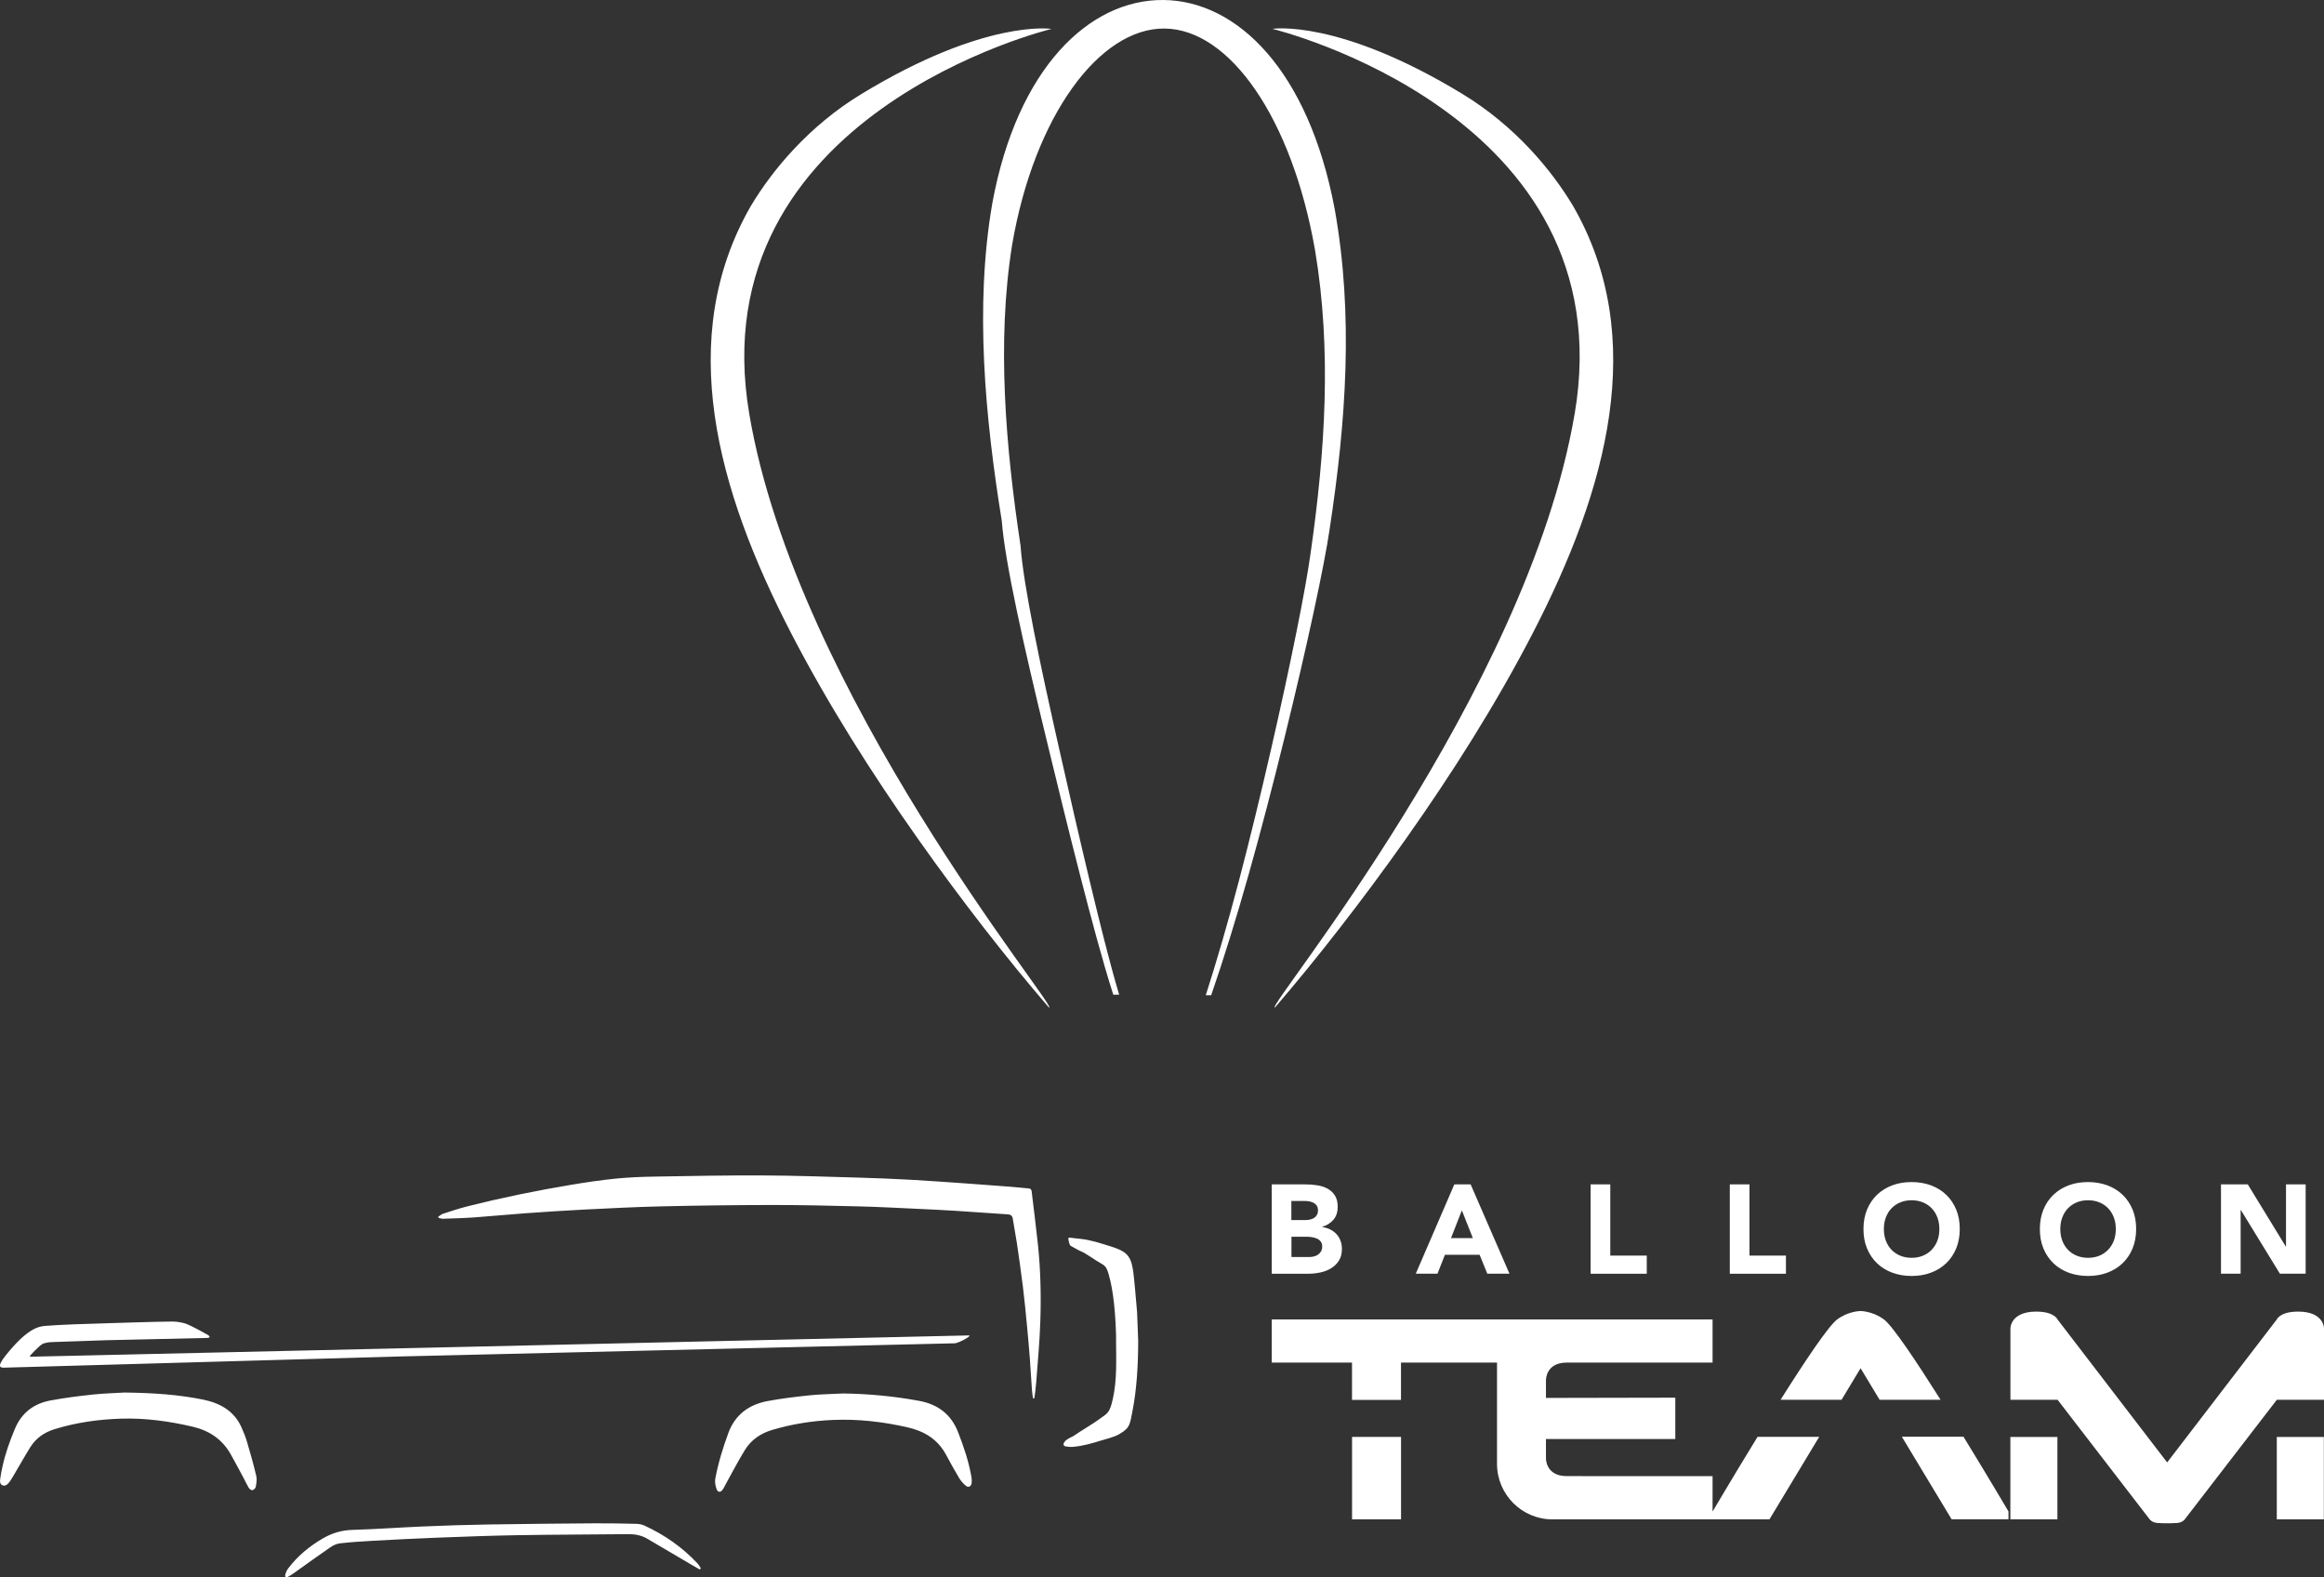 <?xml version="1.0" encoding="UTF-8"?>
<svg id="Layer_2" data-name="Layer 2" xmlns="http://www.w3.org/2000/svg" viewBox="0 0 442.16 300.01">
  <rect x="0" y="0" width="442.16" height="300.01" fill="#333333" stroke="none"/>
  <defs>
    <style>
      .cls-1 {
        fill: #fff;
      }
    </style>
  </defs>
  <g id="Layer_1-2" data-name="Layer 1">
    <path class="cls-1" d="M241.96,225.28h6.34c.74,0,1.48.05,2.22.16.74.1,1.41.31,2,.62s1.07.75,1.44,1.31.55,1.3.55,2.23-.27,1.76-.8,2.39-1.24,1.08-2.12,1.36v.05c.56.08,1.07.24,1.52.47.46.23.85.53,1.18.89.33.36.58.78.76,1.26s.26.99.26,1.54c0,.9-.19,1.64-.58,2.24-.38.6-.88,1.08-1.49,1.45s-1.29.63-2.05.79c-.76.16-1.52.24-2.27.24h-6.96v-16.99h0ZM245.7,232.07h2.71c.29,0,.57-.03.85-.1.28-.06.53-.17.76-.31.22-.14.4-.34.54-.58s.2-.53.2-.86c0-.35-.08-.64-.23-.88-.15-.23-.35-.41-.59-.54-.24-.13-.51-.22-.82-.28-.3-.06-.6-.08-.89-.08h-2.54v3.62h0ZM245.7,239.1h3.36c.29,0,.58-.03.88-.1.3-.06.56-.18.8-.34s.44-.37.59-.62.23-.57.23-.94c0-.4-.1-.72-.3-.97s-.45-.44-.76-.56c-.3-.13-.63-.22-.98-.26-.35-.05-.68-.07-.98-.07h-2.83v3.86h-.01ZM276.7,225.28h3.1l7.39,16.99h-4.22l-1.46-3.6h-6.6l-1.42,3.6h-4.13l7.34-16.99ZM278.13,230.22l-2.06,5.28h4.15l-2.09-5.28ZM302.63,225.28h3.74v13.54h6.94v3.46h-10.68v-16.99h0ZM329.11,225.28h3.74v13.54h6.94v3.46h-10.68v-16.99h0ZM354.54,233.77c0-1.36.23-2.59.68-3.7.46-1.1,1.09-2.04,1.91-2.82.82-.78,1.78-1.37,2.9-1.79s2.34-.62,3.67-.62,2.55.21,3.67.62c1.12.42,2.09,1.01,2.9,1.79.82.78,1.45,1.72,1.91,2.82s.68,2.34.68,3.7-.23,2.59-.68,3.7c-.46,1.1-1.09,2.04-1.91,2.82-.82.78-1.78,1.37-2.9,1.79s-2.34.62-3.67.62-2.55-.21-3.67-.62c-1.12-.42-2.09-1.01-2.9-1.79-.82-.78-1.45-1.72-1.91-2.82s-.68-2.34-.68-3.7ZM358.42,233.77c0,.8.12,1.53.37,2.2s.6,1.24,1.07,1.73c.46.49,1.02.87,1.67,1.14.65.27,1.37.41,2.17.41s1.52-.14,2.17-.41c.65-.27,1.2-.65,1.67-1.14.46-.49.82-1.06,1.07-1.73s.37-1.4.37-2.2-.12-1.51-.37-2.18-.6-1.25-1.07-1.74c-.46-.49-1.02-.87-1.67-1.14-.65-.27-1.37-.41-2.17-.41s-1.52.14-2.17.41c-.65.27-1.2.65-1.67,1.14s-.82,1.07-1.07,1.74-.37,1.4-.37,2.18ZM388.1,233.77c0-1.36.23-2.59.68-3.7.46-1.1,1.09-2.04,1.91-2.82.82-.78,1.78-1.37,2.9-1.79s2.34-.62,3.67-.62,2.55.21,3.67.62c1.12.42,2.09,1.01,2.9,1.79.82.78,1.45,1.72,1.91,2.82s.68,2.34.68,3.7-.23,2.59-.68,3.7c-.46,1.1-1.09,2.04-1.91,2.82-.82.78-1.78,1.37-2.9,1.79s-2.34.62-3.67.62-2.55-.21-3.67-.62c-1.12-.42-2.09-1.01-2.9-1.79-.82-.78-1.45-1.72-1.91-2.82s-.68-2.34-.68-3.7ZM391.99,233.77c0,.8.12,1.53.37,2.2s.6,1.24,1.07,1.73c.46.49,1.02.87,1.67,1.14.65.27,1.37.41,2.17.41s1.52-.14,2.17-.41c.65-.27,1.2-.65,1.67-1.14.46-.49.82-1.06,1.07-1.73s.37-1.4.37-2.2-.12-1.51-.37-2.18-.6-1.25-1.07-1.74c-.46-.49-1.02-.87-1.67-1.14-.65-.27-1.37-.41-2.17-.41s-1.52.14-2.17.41c-.65.27-1.2.65-1.67,1.14s-.82,1.07-1.07,1.74-.37,1.4-.37,2.18ZM422.57,225.28h5.09l7.22,11.81h.05v-11.81h3.74v16.99h-4.9l-7.42-12.1h-.05v12.1h-3.74v-16.99h.01ZM299.58,78.76c-9,52.98-58.75,112.89-57.04,112.87h.04c7.86-9.15,16.49-20.17,25-32.21,8.58-12.15,17-25.38,24-38.91,7.09-13.7,12.63-27.74,14.58-41.51,1.95-13.77.36-27.25-6.85-39.79-4.14-6.93-11.09-15.26-21.02-21.31-23.66-14.4-36.21-12.41-36.21-12.41,0,0,67.2,16.19,57.51,73.26h0ZM252.98,100.59c1.55-10.13,2.7-20.33,3-30.46.31-10.12-.24-20.3-2.04-30.35C248.96,13.32,235.33.11,221.31,0c-14.01-.1-27.77,12.86-32.52,38.69-1.7,9.88-2.03,20.03-1.55,30.23.48,10.14,1.77,20.35,3.36,30.17.6,7.9,4.21,23.9,8.41,41.2,2.09,8.64,4.28,17.62,6.45,26.05,2.17,8.44,4.27,16.34,6.35,22.86h1.12c-1.84-6.18-3.69-13.67-5.61-21.66s-3.86-16.5-5.71-24.69c-3.71-16.4-6.91-31.56-7.44-39.05-1.41-9.31-2.55-18.99-2.97-28.6-.42-9.67-.13-19.29,1.37-28.66,4.21-24.48,16.59-41.21,28.98-41.11,12.41.1,24.26,17.07,28.65,42.16,1.6,9.53,2.08,19.17,1.81,28.77s-1.28,19.27-2.66,28.87c-.88,6.54-3.85,21.34-7.58,37.56-1.87,8.14-3.93,16.67-6.04,24.7-2.11,8.02-4.3,15.54-6.32,21.81h1.03c2.28-6.61,4.76-14.55,7.14-23.01,2.39-8.47,4.72-17.47,6.83-26.05,4.21-17.1,7.57-32.72,8.57-39.62v-.03ZM200.06,5.5s-12.55-1.99-36.21,12.41c-9.93,6.04-16.88,14.38-21.02,21.31-7.2,12.54-8.8,26.02-6.85,39.79s7.49,27.81,14.58,41.51c7.01,13.53,15.43,26.76,24,38.91,8.5,12.04,17.13,23.07,25,32.21h.04c1.71.02-48.05-59.89-57.04-112.87C132.86,21.69,200.06,5.5,200.06,5.5ZM196.52,265.96h.27c.12-.98.27-1.96.34-2.94.29-3.88.66-7.76.79-11.65.16-4.83.06-9.67-.44-14.49-.36-3.43-.8-6.85-1.21-10.27-.04-.35-.21-.52-.58-.55-1.23-.1-2.46-.25-3.7-.34-2.83-.22-5.66-.43-8.49-.63-3.49-.24-6.98-.5-10.47-.69-3.15-.17-6.31-.3-9.47-.39-6.16-.17-12.32-.4-18.48-.42-6.84-.03-13.68.1-20.52.22-2.5.04-5,.14-7.49.39-2.83.29-5.66.71-8.47,1.18-6.6,1.1-13.16,2.45-19.65,4.08-1.58.4-3.13.92-4.68,1.42-.32.1-.6.37-.89.56l.06.21c.28.06.57.18.85.17,2-.07,3.99-.12,5.98-.26,3.25-.23,6.49-.56,9.74-.79,3.79-.27,7.58-.52,11.37-.71,4.81-.24,9.63-.49,14.45-.6,7.02-.16,14.04-.25,21.07-.26,5.46,0,10.92.12,16.38.26,3.62.09,7.23.28,10.85.45,2.58.12,5.15.24,7.73.4,3.29.21,6.58.46,9.87.67.61.04.88.28.97.88.23,1.53.54,3.06.77,4.59.4,2.72.79,5.44,1.13,8.17.3,2.39.53,4.8.76,7.2.21,2.16.4,4.33.57,6.5.15,1.99.26,3.98.4,5.97.04.56.13,1.12.2,1.68h0ZM160.29,265.06c-2.08.11-4.16.13-6.22.34-2.67.28-5.35.6-7.99,1.09-3.57.66-6.22,2.57-7.51,6.11-1.04,2.84-1.93,5.73-2.48,8.71-.11.61.05,1.31.25,1.91.23.66.76.69,1.16.11.31-.46.54-.97.81-1.46,1.13-2.03,2.2-4.11,3.43-6.09,1.2-1.94,3.01-3.16,5.2-3.81,3.75-1.11,7.58-1.72,11.48-1.89,4.81-.21,9.55.33,14.25,1.4,3.19.73,5.72,2.25,7.31,5.18.82,1.51,1.64,3.01,2.52,4.48.34.56.8,1.09,1.32,1.49.46.36.96.08,1.04-.51.05-.37.03-.76-.03-1.13-.5-2.96-1.46-5.77-2.54-8.56-1.34-3.43-3.85-5.31-7.4-5.97-4.82-.89-9.68-1.35-14.59-1.41h-.01ZM23.58,264.89c-1.35.08-3.73.15-6.1.39-2.61.27-5.23.62-7.81,1.09-3.22.58-5.57,2.35-6.85,5.44-.97,2.32-1.81,4.68-2.35,7.13-.17.78-.33,1.56-.43,2.35-.06.45-.09.99.41,1.21.48.21.92-.08,1.21-.45.37-.46.67-.98.98-1.5,1.05-1.76,2.05-3.56,3.13-5.3,1.07-1.71,2.65-2.8,4.56-3.4,4.16-1.29,8.44-1.89,12.78-2.02,4.6-.13,9.11.49,13.58,1.54,3.17.75,5.62,2.41,7.22,5.26.83,1.48,1.62,2.97,2.42,4.46.34.63.63,1.29,1,1.9.14.22.48.49.68.45.25-.04.59-.35.64-.59.12-.67.27-1.41.12-2.05-.51-2.18-1.12-4.35-1.76-6.5-.28-.97-.66-1.92-1.08-2.84-1.42-3.13-4.08-4.58-7.28-5.24-4.63-.94-9.33-1.28-15.08-1.35v.02ZM196.8,265.95c.12-.98.27-1.96.34-2.94.29-3.88.66-7.76.79-11.65.16-4.83.06-9.67-.44-14.49-.36-3.43-.8-6.85-1.21-10.27-.04-.35-.21-.52-.58-.55-1.23-.1-2.46-.25-3.7-.34-2.83-.22-5.66-.43-8.49-.63-3.49-.24-6.98-.5-10.47-.69-3.15-.17-6.31-.3-9.47-.39-6.16-.17-12.32-.4-18.48-.42-6.84-.03-13.68.1-20.52.22-2.5.04-5,.14-7.49.39-2.83.29-5.66.71-8.47,1.18-6.6,1.1-13.16,2.45-19.65,4.08-1.58.4-3.13.92-4.68,1.42-.32.1-.6.37-.89.56l.06.21c.28.06.57.18.85.17,2-.07,3.99-.12,5.98-.26,3.25-.23,6.49-.56,9.74-.79,3.79-.27,7.58-.52,11.37-.71,4.81-.24,9.63-.49,14.45-.6,7.02-.16,14.04-.25,21.07-.26,5.46,0,10.92.12,16.38.26,3.62.09,7.23.28,10.85.45,2.58.12,5.15.24,7.73.4,3.29.21,6.58.46,9.87.67.61.04.88.28.97.88.23,1.53.54,3.06.77,4.59.4,2.72.79,5.44,1.13,8.17.3,2.39.53,4.8.76,7.2.21,2.16.4,4.33.57,6.5.15,1.99.26,3.98.4,5.97.04.56.13,1.12.2,1.68h.27,0ZM154.06,265.41c-2.67.28-5.35.6-7.99,1.09-3.57.66-6.22,2.57-7.51,6.11-1.04,2.84-1.93,5.73-2.48,8.71-.11.61.05,1.31.25,1.91.23.66.76.69,1.16.11.31-.46.54-.97.81-1.46,1.13-2.03,2.2-4.11,3.43-6.09,1.2-1.94,3.01-3.16,5.2-3.81,3.75-1.11,7.58-1.72,11.48-1.89,4.81-.21,9.55.33,14.25,1.4,3.19.73,5.72,2.25,7.31,5.18.82,1.51,1.64,3.01,2.52,4.48.34.56.8,1.09,1.32,1.49.46.36.96.08,1.04-.51.05-.37.03-.76-.03-1.13-.5-2.96-1.46-5.77-2.54-8.56-1.34-3.43-3.85-5.31-7.4-5.97-4.82-.89-9.68-1.35-14.59-1.41-2.08.11-4.16.13-6.22.34h-.01ZM17.48,265.29c-2.61.27-5.23.62-7.81,1.09-3.22.58-5.57,2.35-6.85,5.44-.97,2.32-1.81,4.68-2.35,7.13-.17.78-.33,1.56-.43,2.35-.06.45-.09.99.41,1.21.48.21.92-.08,1.21-.45.37-.46.67-.98.98-1.5,1.05-1.76,2.05-3.56,3.13-5.3,1.07-1.71,2.65-2.8,4.56-3.4,4.16-1.29,8.44-1.89,12.78-2.02,4.6-.13,9.11.49,13.58,1.54,3.17.75,5.62,2.41,7.22,5.26.83,1.48,1.62,2.97,2.42,4.46.34.63.63,1.29,1,1.9.14.22.48.49.68.45.25-.04.59-.35.64-.59.12-.67.27-1.41.12-2.05-.51-2.18-1.12-4.35-1.76-6.5-.28-.97-.66-1.92-1.08-2.84-1.42-3.13-4.08-4.58-7.28-5.24-4.63-.94-9.33-1.28-15.08-1.35-1.35.08-3.73.15-6.1.39v.02ZM133.35,298.31c-.22-.33-.41-.69-.68-.97-2.87-3.05-6.24-5.4-10.04-7.15-.47-.22-1.03-.33-1.56-.34-2.62-.06-5.24-.12-7.86-.1-6.76.05-13.52.11-20.28.22-4.16.07-8.32.2-12.47.38-4.47.19-8.94.52-13.42.65-2.05.06-3.87.61-5.61,1.62-2.55,1.48-4.79,3.33-6.58,5.68-.28.36-.47.83-.59,1.27-.09.34.16.55.51.37.44-.23.85-.51,1.26-.8,2.26-1.6,4.5-3.24,6.79-4.81.54-.37,1.21-.7,1.85-.77,2.04-.23,4.1-.37,6.15-.48,4.05-.22,8.1-.44,12.16-.59,5.14-.2,10.27-.39,15.41-.48,7.04-.12,14.08-.12,21.12-.2,1.29-.01,2.5.21,3.62.86,2.77,1.62,5.54,3.25,8.3,4.88.56.33,1.13.65,1.69.98l.22-.22h0ZM202.67,275.1l.09.02c.47.09.95.12,1.35.09,2.01-.17,3.84-.73,5.35-1.2.68-.21,2.5-.63,3.54-1.25,1.98-1.19,1.95-1.68,2.51-4.6.68-3.56,1.04-7.95,1.04-13.14l-.21-5.42c-.23-2.33-.49-6.3-.83-8.34-.44-2.58-1.47-3.34-4.18-4.18-2.19-.67-3.65-1.2-5.84-1.45-.71-.08-1.17-.11-1.71-.19-.45-.06-.48.02-.51.08,0,.03-.02.06-.02.09,0,.1.21,1.14.36,1.27.33.28.79.44,1.18.69l.05.03c.49.31.99.44,1.49.74.89.55,1.4.87,2.29,1.46,1.38.91,1.77.72,2.29,2.5.98,3.32,1.32,7.82,1.43,11.76,0,.35,0,.7,0,1.06,0,3.25.22,7.21-.61,10.95-.65,2.89-1.04,2.71-2.71,3.96-.9.67-2.52,1.62-3.54,2.29l-1.25.83c-.19.11-.64.32-.83.42-.32.17-.34.23-.63.42-.02.01-.37.38-.42.63-.04.23,0,.26.21.42,0,0,.08.05.09.06h.01ZM39.43,254.49h0c.37,0,.74-.19.09-.59,0,0-2.87-1.63-4.11-2.1-.27-.1-.64-.19-1-.26-.52-.11-1.04-.17-1.58-.17-2.48,0-11.98.31-11.98.31-4.44.12-9.56.29-12.27.52-1.38.11-3.51.63-7.5,5.62-1.91,2.39-.84,2.34-.19,2.32l75.73-2.14,104.9-2.49h.15c.82-.08,3.45-1.52,2.63-1.5l-178.47,4.05c-.11,0-.17-.11-.11-.19.28-.34,1.02-1.08,1.21-1.26.87-.84,1.12-1.02,1.54-1.12.78-.2,1.13-.21,1.56-.22l10.3-.35M325.83,287.49v-6.71h-7.09c-7.34-.01-18.08-.01-20.67-.01-4.02,0-3.94-3.38-3.94-3.38v-3.68h24.61v-7.86l-24.61.05v-3.34s-.09-3.38,3.94-3.38h27.76v-8.21h-83.88v8.2h15.28v7.11h9.32v-7.11h18.27v19.27c0,5.83,4.73,10.56,10.56,10.56h41.27l9.47-15.7h-11.73c-4.66,7.59-8.54,14.19-8.56,14.21v-.02ZM358.41,250.96c-2.14-1.59-4.43-1.59-4.43-1.59,0,0-2.29,0-4.43,1.59-1.66,1.23-6.15,7.94-10.78,15.29h11.6l3.62-6,3.62,6h11.6c-4.63-7.34-9.13-14.06-10.78-15.29h-.02ZM361.84,273.28l9.47,15.7h10.82v-1.49s-3.89-6.6-8.56-14.21h-11.73ZM257.24,288.99h9.32v-15.68h-9.32v15.68ZM382.49,288.99h8.95v-15.66h-8.95v15.66ZM437.24,249.48c-3.46,0-4.05,1.48-4.05,1.48l-20.87,27.21-20.87-27.21s-.59-1.48-4.05-1.48c-4.9,0-4.9,3.17-4.9,3.17v13.6h8.95v-.03l17.53,22.76s.41.61,1.48.71c.65.06,1.87.05,1.87.05,0,0,1.21.01,1.87-.05,1.07-.09,1.48-.71,1.48-.71l17.53-22.76v.03h8.95v-13.6s0-3.17-4.9-3.17h-.02ZM433.18,288.99h8.95v-15.66h-8.95v15.66Z"/>
  </g>
</svg>